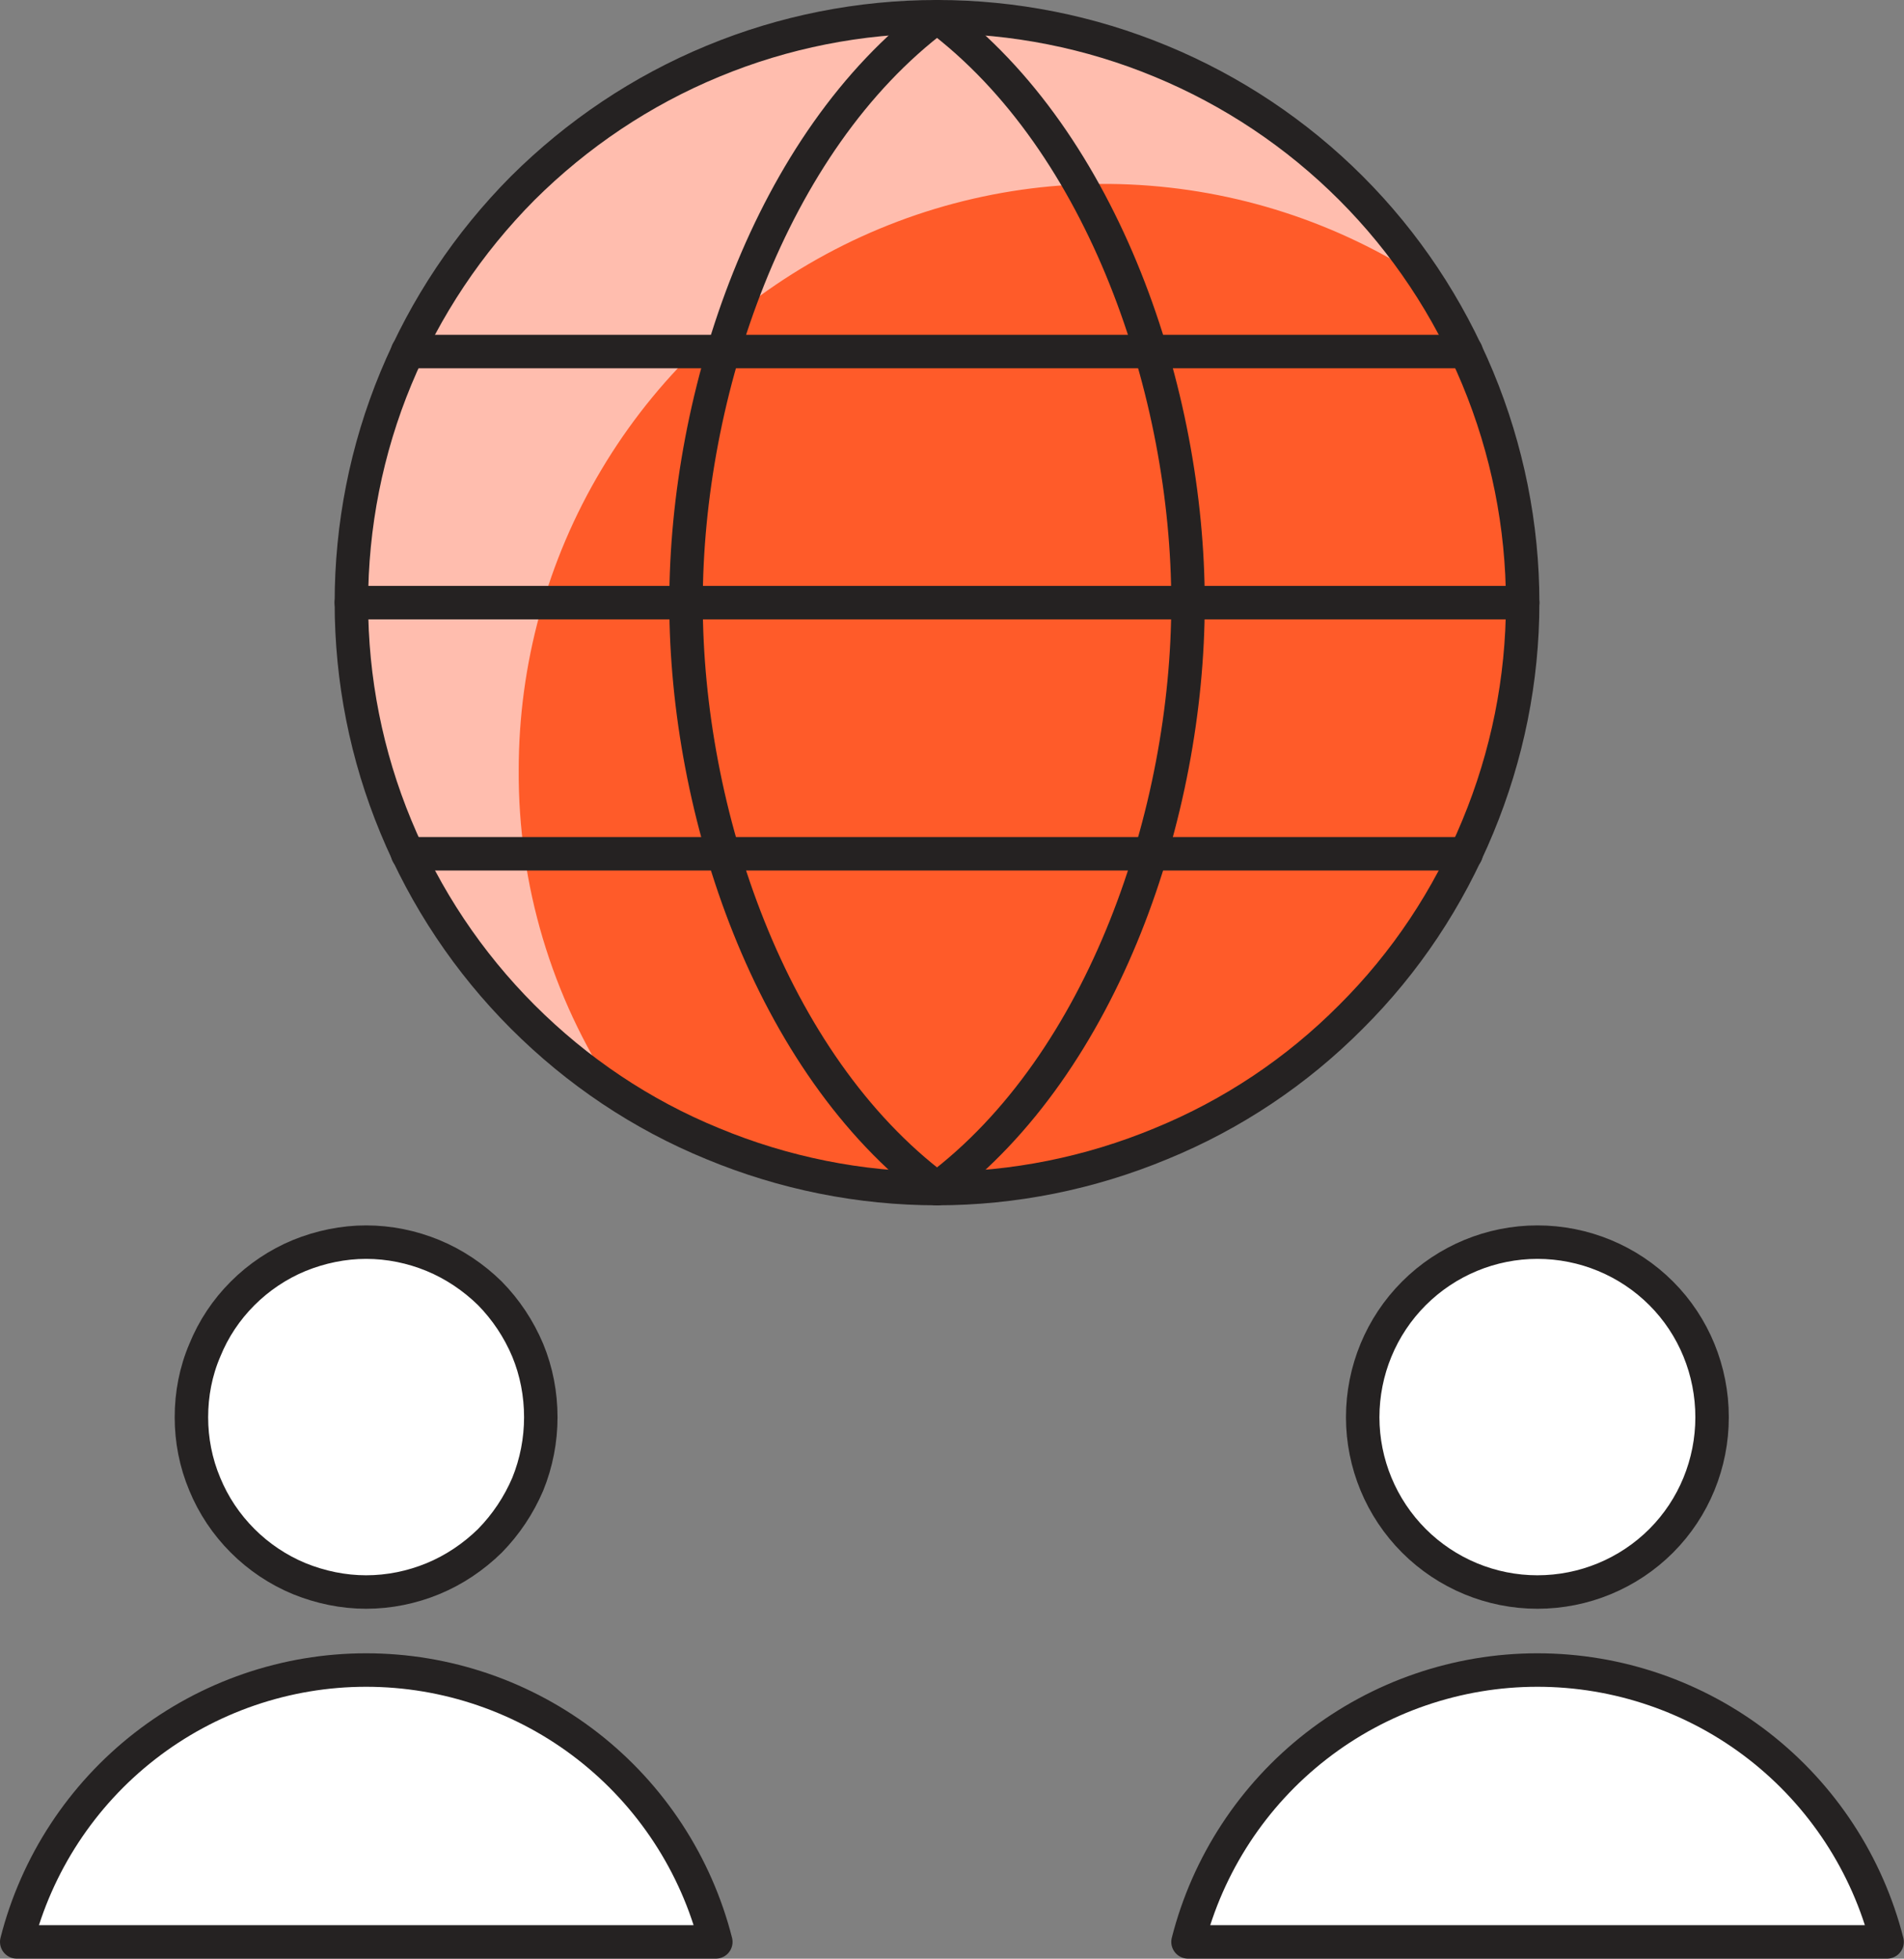 <svg width="56.895" height="58.502" viewBox="0 0 56.895 58.502" fill="none" xmlns="http://www.w3.org/2000/svg" xmlns:xlink="http://www.w3.org/1999/xlink">
	<rect x="0" y="0" width="56.895" height="58.502" fill="#808080" stroke="none"/>
	<desc>
			Created with Pixso.
	</desc>
	<defs/>
	<path id="Vector" d="M10.5 18C10.5 20.3 10.95 22.57 11.83 24.69C12.71 26.82 14 28.75 15.62 30.37C17.25 32 19.17 33.29 21.3 34.16C23.42 35.04 25.7 35.5 28 35.5C30.29 35.5 32.57 35.04 34.69 34.16C36.82 33.29 38.75 32 40.37 30.37C42 28.75 43.28 26.82 44.16 24.69C45.04 22.57 45.5 20.3 45.5 18C45.5 15.7 45.04 13.42 44.16 11.3C43.28 9.18 42 7.25 40.37 5.62C38.75 4 36.82 2.71 34.69 1.83C32.57 0.95 30.29 0.5 28 0.5C25.7 0.5 23.42 0.95 21.3 1.83C19.17 2.71 17.25 4 15.62 5.62C14 7.25 12.71 9.18 11.83 11.3C10.95 13.42 10.5 15.7 10.5 18Z" fill="#FF5B29" fill-opacity="1" fill-rule="nonzero"/>
	<path id="Vector" d="M15.5 23C15.5 19.84 16.35 16.74 17.97 14.03C19.59 11.31 21.91 9.09 24.69 7.59C27.47 6.09 30.6 5.37 33.76 5.51C36.92 5.65 39.98 6.64 42.62 8.38C41.18 6.21 39.29 4.39 37.07 3.05C34.85 1.71 32.36 0.88 29.78 0.62C27.19 0.36 24.58 0.67 22.14 1.55C19.7 2.42 17.48 3.82 15.64 5.66C13.81 7.49 12.41 9.71 11.53 12.15C10.66 14.6 10.35 17.21 10.61 19.79C10.87 22.37 11.7 24.86 13.04 27.08C14.38 29.3 16.2 31.2 18.37 32.63C16.48 29.77 15.48 26.42 15.5 23Z" fill="#FFBDAE" fill-opacity="1" fill-rule="nonzero"/>
	<path id="Vector" d="M11.83 24.69C12.71 26.82 14 28.75 15.62 30.37C17.25 32 19.17 33.29 21.3 34.16C23.42 35.04 25.7 35.5 28 35.5C30.29 35.5 32.57 35.04 34.69 34.16C36.82 33.29 38.75 32 40.37 30.37C42 28.75 43.28 26.82 44.16 24.69C45.04 22.57 45.5 20.3 45.5 18C45.5 15.7 45.04 13.42 44.16 11.3C43.28 9.18 42 7.25 40.37 5.62C38.75 4 36.82 2.71 34.69 1.83C32.57 0.95 30.29 0.5 28 0.5C25.7 0.5 23.42 0.95 21.3 1.83C19.17 2.71 17.25 4 15.62 5.62C14 7.25 12.71 9.18 11.83 11.3C10.95 13.42 10.5 15.7 10.5 18C10.5 20.3 10.95 22.57 11.83 24.69Z" stroke="#252222" stroke-opacity="1" stroke-width="1" stroke-linejoin="round"/>
	<path id="Vector" d="M28 35.5C23 31.75 20.5 24.25 20.5 18C20.5 11.75 23 4.25 28 0.5" stroke="#252222" stroke-opacity="1" stroke-width="1" stroke-linejoin="round" stroke-linecap="round"/>
	<path id="Vector" d="M28 35.5C33 31.75 35.5 24.25 35.5 18C35.5 11.75 33 4.25 28 0.5" stroke="#252222" stroke-opacity="1" stroke-width="1" stroke-linejoin="round" stroke-linecap="round"/>
	<path id="Vector" d="M12.18 10.5L43.81 10.5" stroke="#252222" stroke-opacity="1" stroke-width="1" stroke-linejoin="round" stroke-linecap="round"/>
	<path id="Vector" d="M12.18 25.5L43.81 25.5" stroke="#252222" stroke-opacity="1" stroke-width="1" stroke-linejoin="round" stroke-linecap="round"/>
	<path id="Vector" d="M10.5 18L45.5 18" stroke="#252222" stroke-opacity="1" stroke-width="1" stroke-linejoin="round" stroke-linecap="round"/>
	<path id="Vector" d="M5.72 42.33C5.72 43.01 5.85 43.69 6.12 44.33C6.38 44.96 6.76 45.53 7.25 46.02C7.73 46.5 8.31 46.89 8.94 47.15C9.58 47.41 10.26 47.55 10.94 47.55C11.63 47.55 12.31 47.41 12.94 47.15C13.57 46.89 14.15 46.5 14.64 46.02C15.12 45.53 15.5 44.96 15.77 44.33C16.03 43.69 16.16 43.01 16.16 42.33C16.16 41.64 16.03 40.96 15.77 40.33C15.5 39.69 15.12 39.12 14.64 38.63C14.15 38.15 13.57 37.76 12.94 37.5C12.31 37.24 11.63 37.1 10.94 37.1C10.26 37.1 9.58 37.24 8.94 37.5C8.31 37.76 7.73 38.15 7.25 38.63C6.76 39.12 6.38 39.69 6.12 40.33C5.85 40.96 5.72 41.64 5.72 42.33Z" fill="#FFFFFF" fill-opacity="1" fill-rule="nonzero"/>
	<path id="Vector" d="M6.12 44.33C6.38 44.96 6.76 45.53 7.25 46.02C7.73 46.5 8.31 46.89 8.94 47.15C9.58 47.41 10.26 47.55 10.94 47.55C11.63 47.55 12.31 47.41 12.94 47.15C13.57 46.89 14.15 46.5 14.64 46.02C15.12 45.53 15.5 44.96 15.77 44.33C16.03 43.69 16.16 43.01 16.16 42.33C16.16 41.64 16.03 40.96 15.77 40.33C15.5 39.69 15.12 39.12 14.64 38.63C14.15 38.15 13.57 37.76 12.94 37.5C12.31 37.24 11.63 37.1 10.94 37.1C10.26 37.1 9.58 37.24 8.94 37.5C8.31 37.76 7.73 38.15 7.25 38.63C6.76 39.12 6.38 39.69 6.12 40.33C5.85 40.96 5.72 41.64 5.72 42.33C5.72 43.01 5.85 43.69 6.12 44.33Z" stroke="#252222" stroke-opacity="1" stroke-width="1" stroke-linejoin="round"/>
	<path id="Vector" d="M21.39 58C20.8 55.68 19.45 53.62 17.56 52.15C15.67 50.68 13.34 49.88 10.94 49.88C8.55 49.88 6.22 50.68 4.33 52.15C2.44 53.62 1.09 55.68 0.5 58L21.39 58Z" fill="#FFFFFF" fill-opacity="1" fill-rule="nonzero"/>
	<path id="Vector" d="M17.56 52.15C15.67 50.68 13.34 49.88 10.94 49.88C8.55 49.88 6.22 50.68 4.33 52.15C2.44 53.62 1.09 55.68 0.5 58L21.39 58C20.8 55.68 19.45 53.62 17.56 52.15Z" stroke="#252222" stroke-opacity="1" stroke-width="1" stroke-linejoin="round"/>
	<path id="Vector" d="M40.72 42.33C40.72 43.71 41.27 45.04 42.25 46.02C43.23 47 44.56 47.55 45.94 47.55C47.33 47.55 48.66 47 49.64 46.02C50.62 45.04 51.16 43.71 51.16 42.33C51.16 40.94 50.62 39.61 49.64 38.63C48.66 37.65 47.33 37.1 45.94 37.1C44.56 37.1 43.23 37.65 42.25 38.63C41.27 39.61 40.72 40.94 40.72 42.33Z" fill="#FFFFFF" fill-opacity="1" fill-rule="nonzero"/>
	<path id="Vector" d="M42.25 46.02C43.23 47 44.56 47.55 45.94 47.55C47.33 47.55 48.66 47 49.64 46.02C50.62 45.04 51.16 43.71 51.16 42.33C51.16 40.94 50.62 39.61 49.64 38.63C48.66 37.65 47.33 37.1 45.94 37.1C44.56 37.1 43.23 37.65 42.25 38.63C41.27 39.61 40.72 40.94 40.72 42.33C40.72 43.71 41.27 45.04 42.25 46.02Z" stroke="#252222" stroke-opacity="1" stroke-width="1" stroke-linejoin="round"/>
	<path id="Vector" d="M56.39 58C55.8 55.68 54.45 53.62 52.56 52.15C50.67 50.68 48.34 49.88 45.94 49.88C43.55 49.88 41.22 50.68 39.33 52.15C37.44 53.62 36.09 55.68 35.5 58L56.39 58Z" fill="#FFFFFF" fill-opacity="1" fill-rule="nonzero"/>
	<path id="Vector" d="M52.56 52.15C50.67 50.68 48.34 49.88 45.94 49.88C43.55 49.88 41.22 50.68 39.33 52.15C37.44 53.62 36.09 55.68 35.5 58L56.39 58C55.8 55.68 54.45 53.62 52.56 52.15Z" stroke="#252222" stroke-opacity="1" stroke-width="1" stroke-linejoin="round"/>
</svg>
